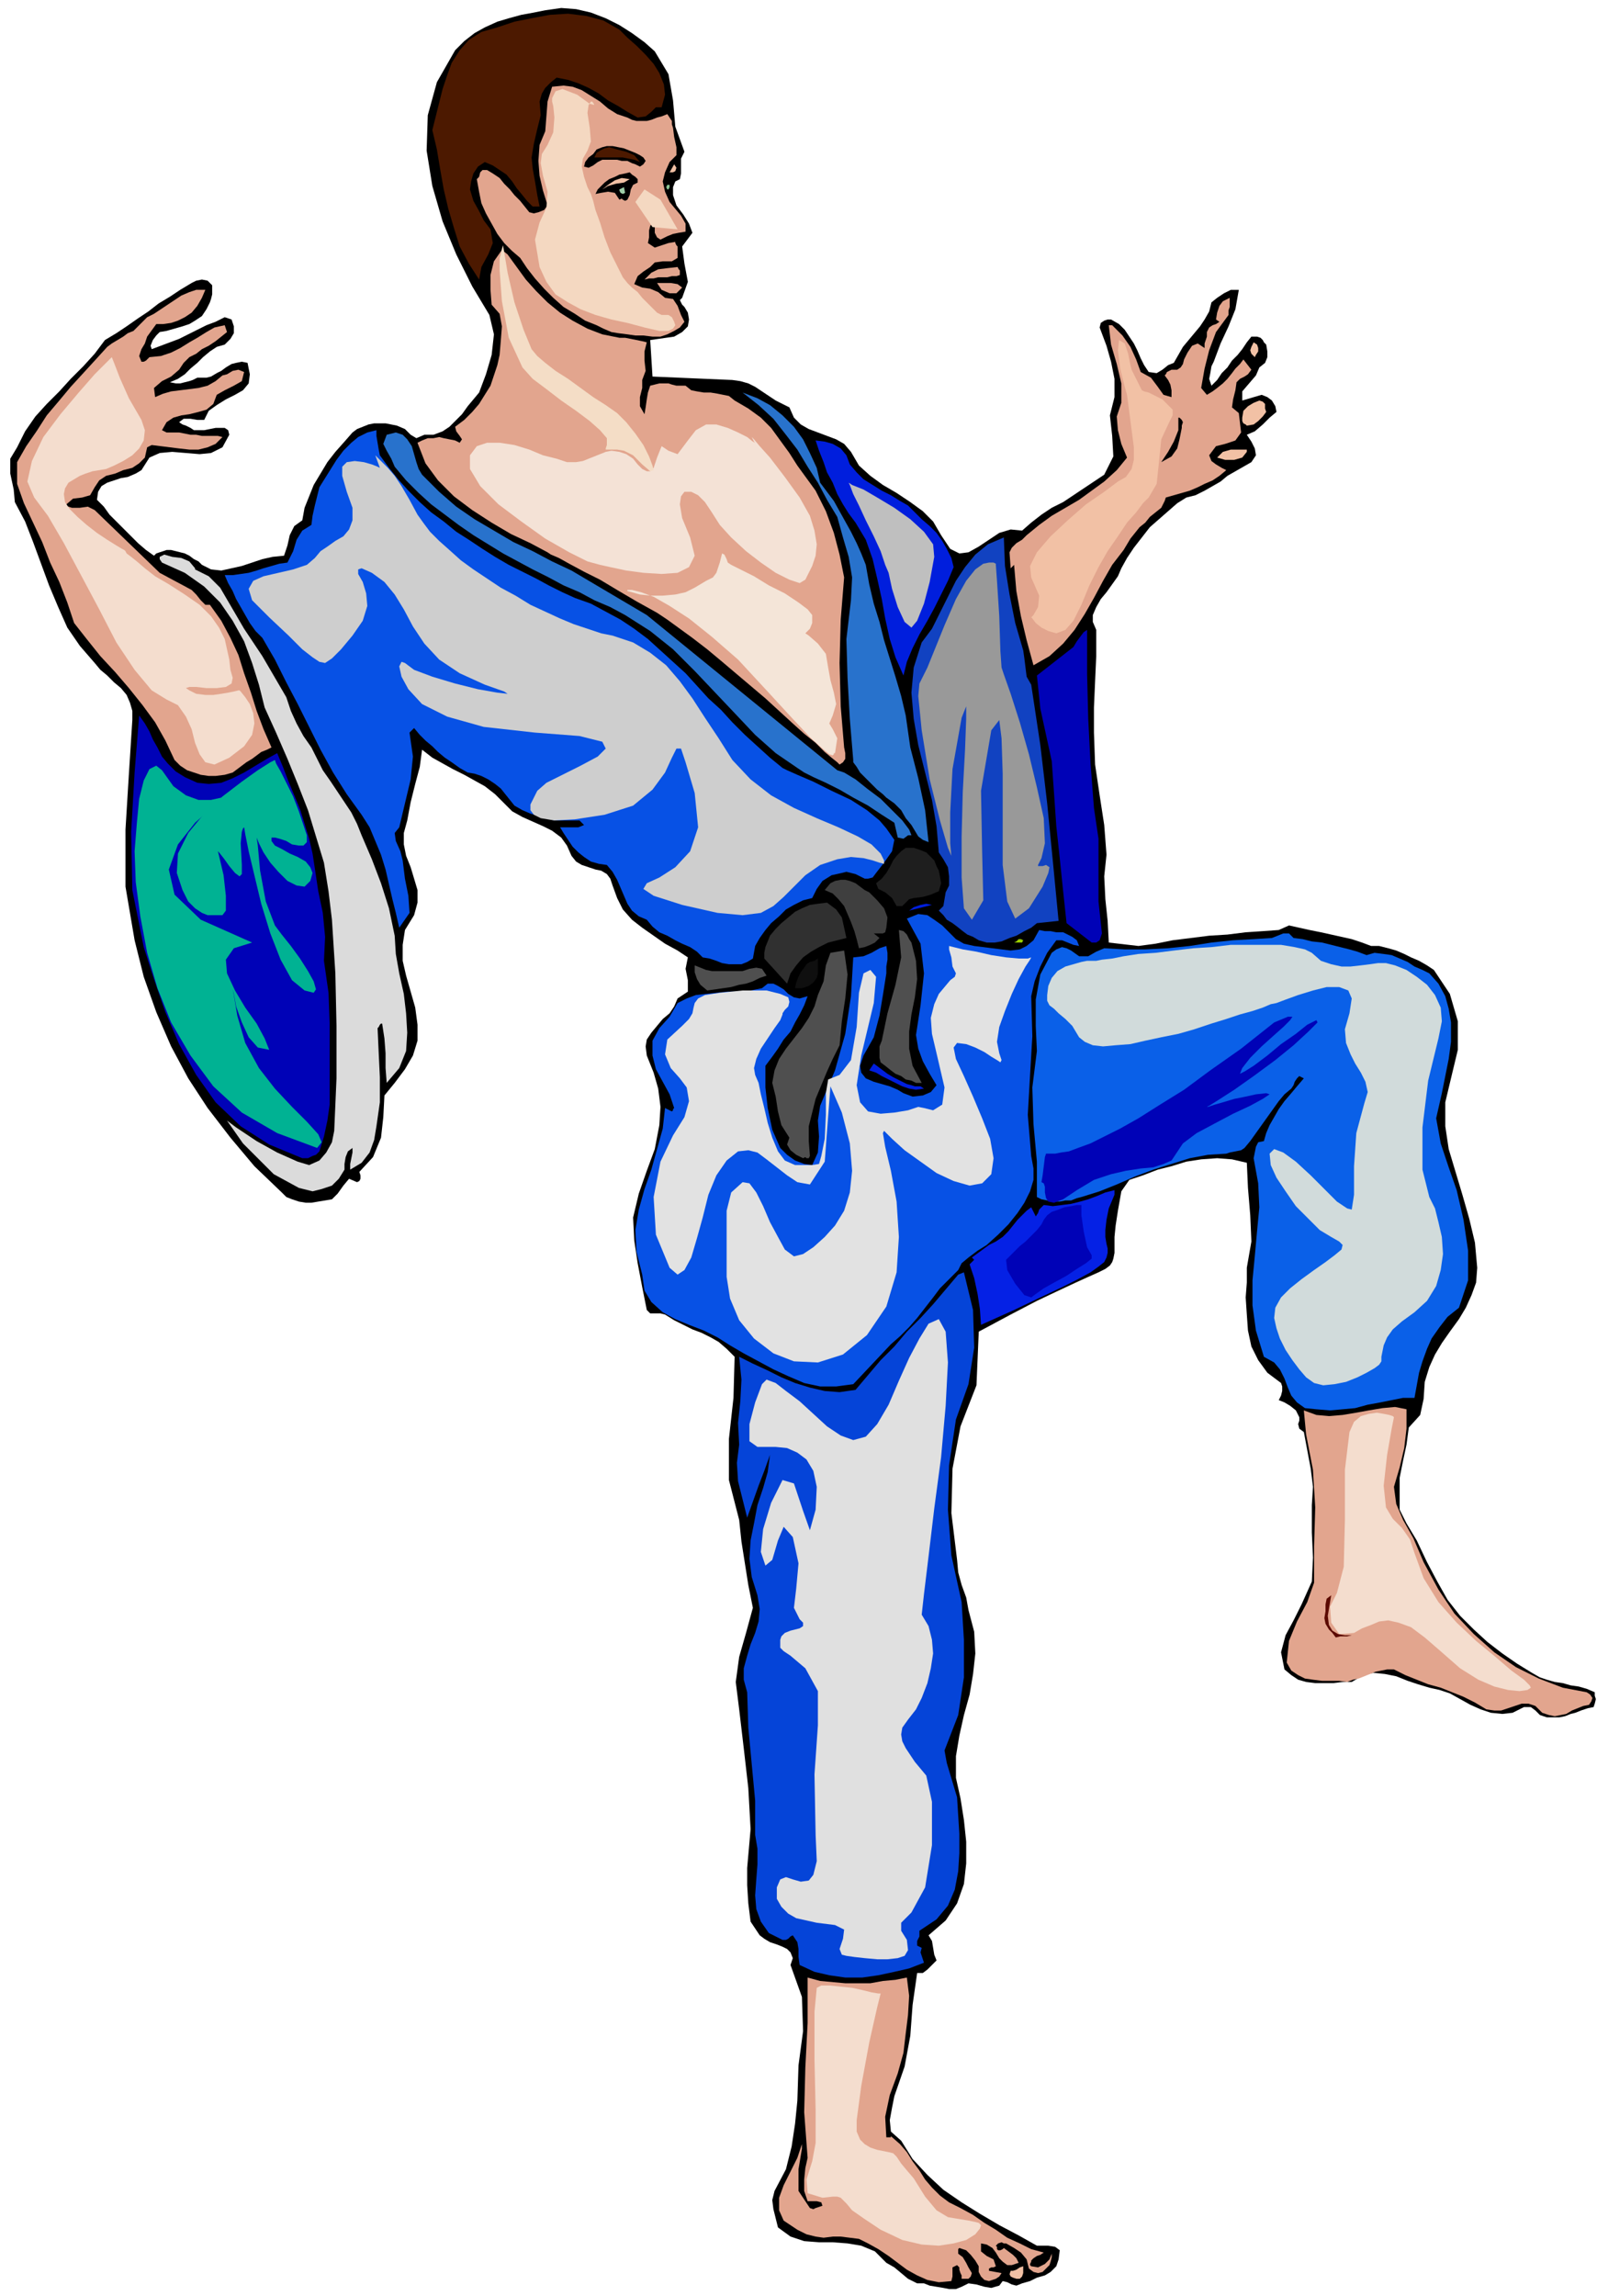 <svg xmlns="http://www.w3.org/2000/svg" fill-rule="evenodd" height="2.012in" preserveAspectRatio="none" stroke-linecap="round" viewBox="0 0 1400 2012" width="1.4in"><style>.pen1{stroke:none}.brush2{fill:#000}.brush3{fill:#e2a58e}.brush4{fill:#f2c1a5}.brush8{fill:#0751e5}.brush10{fill:#4f4f4f}.brush12{fill:#0002b7}.brush13{fill:#001edd}.brush21{fill:#4c1900}.brush32{fill:#f4ddce}.brush33{fill:#00b293}</style><path class="pen1 brush2" d="m1251 1369-9-19-9-15-6-12v-28l3-15 3-14 2-15 10-11 3-14 1-15 4-13 5-11 6-10 7-10 8-11 6-10 5-11 4-11 1-13-2-22-5-21-6-21-6-20-6-20-3-20v-21l5-21 6-25v-25l-7-24-14-21-6-4-7-4-7-3-6-3-7-3-7-2-8-2h-7l-8-3-9-3-9-2-9-2-9-2-10-2-9-2-9-2-9 4-14 1-15 1-16 2-16 1-16 2-16 2-15 3-15 2-26-3-1-19-2-19-1-20 2-19-2-26-4-26-4-27-1-28v-22l1-23 1-22v-23l-3-7v-6l3-7 4-7 5-6 5-7 5-7 3-7 5-9 6-9 7-9 7-9 8-7 8-7 8-7 8-5 8-2 8-4 7-4 7-4 6-5 7-4 7-4 7-4 4-6-1-6-3-6-4-6 7-3 7-6 6-6 6-5-1-5-3-5-4-3-5-2-17 5v-8l6-7 6-7 3-7 5-4 2-5v-5l-1-6-2-2-1-2-2-2-3-1h-5l-4 5-4 6-4 5-5 5-4 6-5 5-4 6-5 5-2-6 1-5 1-6 2-4 6-16 7-15 6-15 3-17h-7l-6 3-6 4-5 4-2 8-4 7-4 6-5 6-5 6-5 6-4 7-4 7-5 2-5 4-5 3-7-1-4-6-3-6-3-7-3-6-4-6-4-6-5-5-7-4h-3l-3 1-3 2-1 4 6 16 4 14 3 15v16l-4 16 2 18 1 18-8 16-9 6-9 6-9 6-9 6-10 5-9 6-9 7-8 7-10-1-10 3-9 6-9 6-9 5-8 1-8-4-8-12-7-12-9-9-11-8-12-8-12-7-11-8-10-9-7-12-6-7-7-4-8-3-8-3-8-3-7-4-6-6-4-9-6-3-6-3-6-4-6-4-6-4-6-3-7-2-7-1-70-3-2-32 7-1 7-1 7-1 7-4 5-5 1-6-1-6-3-5-2-2-1-2-1-2 2-2 5-14-3-16-2-15 9-12-3-8-5-8-6-8-3-9v-7l2-5 4-2 1-5v-13l3-6-8-22-2-23-4-23-12-20-9-8-11-8-11-7-12-6-13-5-13-3-13-1-14 2-10 2-11 2-11 3-10 3-11 5-9 5-9 7-8 8-16 28-8 29-1 31 5 31 9 31 12 29 14 28 15 25 4 17-2 18-5 17-6 16-5 6-5 6-5 7-6 6-5 5-6 4-8 3h-8l-7 3-5-3-5-5-7-3-5-1-5-1h-10l-5 1-5 2-5 2-4 3-7 8-8 9-7 9-6 10-6 10-4 10-4 10-2 11-7 5-4 8-2 9-3 9-10 1-9 2-9 3-9 3-9 2-9 2-9-1-8-4-3-3-4-2-4-3-4-2-4-1-4-1-4-1h-4l-3 1-3 1-3 1-2 2-7-5-7-6-6-6-6-6-7-7-6-6-5-7-6-6 1-7 3-5 5-3 6-2 6-2 6-1 7-3 5-3 7-11 9-4 11-1 12 1 12 1 10-1 10-5 6-11-1-4-3-2h-8l-5 1-5 1h-9l-3-2-4-2-3-1-3-2 4-3h6l6 1h6l4-8 7-5 8-5 8-4 7-4 5-6 1-8-2-10-5-1-5 1-4 1-5 3-4 3-4 2-5 3-4 1h-8l-4 2-3 1-4 1-4 1h-4l-5-1 7-3 6-4 5-5 6-5 5-5 6-5 6-4 7-2 5-5 3-5v-6l-2-6-6-2-8 4-8 3-8 4-8 4-8 4-8 3-8 3-8 3-1-3 2-5 3-4 3-3 6-1 7-2 7-2 6-2 5-3 6-4 4-6 3-6 1-3 1-4v-8l-4-4-5-1-5 1-4 2-10 6-9 6-10 6-9 7-9 6-10 7-9 6-10 6-9 12-10 11-11 11-10 11-11 11-10 11-9 13-7 14-6 10v13l3 14 1 11 9 17 7 18 7 19 7 19 8 19 8 18 11 16 13 15 5 6 6 5 6 6 6 5 5 6 3 7 2 7v8l-3 47-3 49v50l8 47 8 32 11 31 13 30 15 28 17 26 20 26 21 25 24 23 4 4 5 2 6 2 6 1h5l6-1 6-1 6-1 5-5 5-7 5-6 7 3 2-1 1-2v-3l-1-3 12-13 7-17 2-18 1-19 9-11 9-12 7-12 4-13v-14l-2-15-4-14-4-14-3-13v-14l2-13 8-13 3-11v-11l-3-10-3-10-4-10-2-10v-10l3-11 3-16 4-16 4-15 2-15 9 7 9 5 9 5 10 5 9 5 9 5 9 7 8 8 7 7 9 5 9 4 9 4 8 4 8 6 5 7 4 9 4 5 5 3 6 2 6 2 5 1 5 3 3 4 2 6 4 11 5 10 8 9 9 7 10 7 10 7 11 6 9 6-2 10 2 10v10l-9 6-3 7-4 6-6 5-5 6-5 6-4 6-1 6 1 8 6 15 4 14 2 16-1 16-4 21-7 19-7 20-5 21 1 20 3 20 4 21 4 20 3 3h9l4 1 8 5 8 4 8 4 8 3 8 4 7 4 7 6 7 7-1 36-4 36v36l9 35 2 19 3 19 3 19 4 20-6 22-6 21-3 22 3 24 4 34 4 35 2 36-3 34v15l1 16 2 16 8 12 4 3 5 3 6 2 5 2 4 2 3 3 2 5-2 6 10 28 1 30-4 30-1 31-2 20-3 20-5 20-10 19-2 8 1 8 2 8 2 8 11 8 12 4 13 1h12l13 1 12 2 12 5 10 10 7 4 6 5 6 5 8 4h6l5 2 6 1 6 1 5 1h6l5-2 6-3 7 1 7 2 6 1 7-2 3-4 4 1 4 2 4 1 5-2 7-2 6-3 7-2 5-3 5-5 2-6 1-8-4-3-6-1h-10l-16-9-17-9-17-10-16-10-16-11-14-13-13-14-10-16-9-8-1-10 2-11 2-10 9-26 5-27 2-27 4-28h5l4-3 4-4 4-4-2-5-1-6-1-6-3-5 15-13 10-15 6-17 2-18v-19l-2-19-3-19-4-18v-19l3-18 4-18 5-18 3-18 2-18-1-19-5-19-2-11-4-11-3-11-1-11-5-41 1-39 7-37 14-36 2-47 28-15 23-12 19-9 15-7 11-5 9-4 6-3 4-3 2-3 1-3 1-5v-14l1-10 2-13 3-17 7-10 12-4 13-5 12-3 13-4 13-2 14-1 13 1 13 3 1 22 2 24 1 23-4 23v13l-1 13 1 15 1 14 3 14 6 12 8 11 12 9 1 3v4l-1 4-2 4 5 2 5 3 5 4 3 6v3l-1 3 1 4 4 3 3 16 3 16 2 16-1 16v24l1 22-1 21-9 20-7 14-7 13-4 15 3 15 6 5 6 4 7 2 8 1h16l8-1h8l10-6 9-2 10 1 10 2 10 4 9 3 10 3 9 2 9 3 9 5 9 5 9 4 9 3 10 1 9-1 10-5h6l4 3 4 4 6 2h11l5-1 5-2 4-1 5-2 6-2 5-1 1-3 1-4-1-3v-3l-7-3-7-2-7-1-7-2-7-1-7-2-6-2-7-4-13-8-13-9-13-10-12-11-12-12-11-14-9-16-9-17z"/><path class="pen1 brush3" d="m1248 1369 13 24 14 21 17 18 18 16 19 13 20 10 21 8 21 4 3 2 2 3-1 3-2 3-5 1-5 2-5 2-5 3-5 1-5 1-5-1-6-2-6-6-6-2h-6l-6 2-6 2-6 2h-6l-7-1-10-6-10-5-10-4-10-4-11-3-10-4-10-4-10-5h-6l-5 1-5 1-5 2-5 2-5 2-5 1-5 2-7-1h-15l-8-1-7-1-6-3-6-4-4-7 2-19 7-17 9-17 6-17v-32l1-34-2-33-6-31-2-21 11 4 11 1 12-1 12-2 11-2 12-2 11-1 10 2v17l-2 17-4 17-5 17 2 15 6 14 9 16 9 21zm-370 623-11-2v-2l2-1h2l2-1-2-6-6-3-5-4v-7l5 1 5 3 3 4 3 5 3 3 4 3h4l6-2-2-4-3-3-4-3-4-3-1 1-2 1h-2l-1-1v-2l-1-1 2-2 3-1 2 1h2l7 4 6 4 5 6 2 8 4 3 4 1 4-1 3-3 3-3 1-3 1-4v-3l-2 5-4 4-6 3-6-1-1-1v-1l1-2v-1l2-2 3-2 3-1 3-2-11-3-10-5-11-5-10-7-10-6-10-7-11-6-10-5-8-6-7-7-6-7-5-8-6-8-5-8-6-7-8-7v1h-4l-1-18 4-19 7-19 5-18 2-17 2-16 1-17-2-16-10 2-11 1-11 2h-22l-11-1-11-1-11-3v40l-2 39-1 39 3 40-2 9-1 10v10l3 9h8l4 1 1 3-3 1-3 1-2 1-3-1-10-15v-19l3-18v-16 12l-4 12-6 12-6 12-4 11v11l4 9 12 8 8 4 8 2 7 1 8-1h7l8 1 8 1 8 4 9 5 9 6 8 6 8 6 9 5 9 4 10 2 11-1 1-4v-8l4-2 2 2v2l1 3 1 2v3h6l2-2 1-3-3-5-2-4-3-5-4-3v-4l1-1 6 2 4 4 4 5 3 5v5l2 4 3 3 4 1 3-1 3-1 3-2 2-3z"/><path class="pen1 brush4" d="M897 1990v-4l-3 1-3 2-3 1h-2l-1 3 1 2 2 1 3 1h3l2-2 1-3v-2z"/><path class="pen1" style="fill:#0544d8" d="m810 1720-1-3-1-3-1-3 1-4-4-2v-4l2-4v-5l15-10 10-12 6-14 3-16 1-16v-17l-1-16-1-16-3-10-3-10-3-10-2-11 12-31 5-33v-33l-2-33-9-41-3-40 1-39 6-40 11-31 5-32-1-33-8-33-5 2-11 13-11 13-11 12-12 12-11 13-12 12-11 13-11 13-14 2-13-1-13-3-13-4-12-5-12-6-13-6-12-6 2 20-1 19-2 19 1 19-2 16 1 16 4 16 4 16 5-14 5-14 5-13 5-14-2 15-4 14-5 15-3 16-3 15-1 16 2 16 5 16 2 12-1 11-3 10-4 10-3 10-3 11v10l3 11 1 31 3 32 3 32v30l2 12v14l-1 13-1 14 1 12 4 11 7 10 12 6h3l2-1 2-2 2-1 4 6 1 6v7l1 7 13 6 13 3 14 2h15l14-2 14-3 13-3 13-5z"/><path class="pen1" style="fill:#5b0a00" d="M1185 1433h-6l-6-1-5-3-3-5-1-8 1-6 1-6 1-6-4 3-1 5v6l-1 6 1 5 3 5 3 3 3 4 4-1h6l4-1z"/><path class="pen1" style="fill:#0a60e8" d="m1240 1225 2-11 2-11 3-10 4-11 4-9 7-10 7-9 10-8 8-24v-26l-4-27-6-26-7-20-7-21-4-22 5-22 3-15 3-15 2-15v-17l-2-12-3-11-6-11-8-9-6-3-7-3-6-4-7-3-7-3-7-1-8-1-7 2-8-3-7-2-8-2-8-2-8-2-9-1-8-2-8-1-4-4h-5l-5 2-5 2-16 1-18 1-19 2-19 3-19 2-20 1h-18l-18-1-7 3-7 4h-8l-7-5-4-2-4-1-5 2-4 3-10 19-4 22v23l1 22-4 32 1 32 3 33v31l4 2 5 1 5 1h6l5-1h5l5-2 4-1 16-5 15-6 16-7 16-6 16-5 16-5 16-3 16-1 3-1 5-1 5-1 3-2 5-6 5-7 5-7 5-7 5-7 5-7 5-6 6-5 2-3 1-3 2-3 2-2 4 2-6 7-5 6-6 7-5 7-4 7-4 7-3 7-2 7-5 1-2 4-1 5-1 5 4 22 1 21-2 21-2 22-2 21v22l3 22 7 23 9 5 5 6 4 8 3 8 3 7 5 6 7 5 10 1 12 1 11-1 11-1 11-3 11-2 10-2 10-2h10z"/><path class="pen1 brush8" d="m865 1091 10-9 9-9 8-10 6-9 5-10 3-10v-10l-2-11-3-36 2-35 2-34-1-35 3-13 5-13 6-12 8-11h5l5 2 5 2 5 1-2-5-4-3-4-2-4-2h-6l-5-1h-5l-5-1-5 9-6 5-6 3-8 1-8-1-8-1-8-1-8-1-9-2-7-4-6-6-6-6-7-5-6-4-8-1-10 4 12 22 3 26-3 28-4 26 2 12 4 11 6 11 6 10-5 6-7 3-9 1-8-3-5-3-7-3-7-2-7-2-7-3-4-5-1-6 3-9 9-16 5-19 3-18 3-19v-6l1-6v-6l-1-6-6 2-7 4-7 3-9 1-2 34-5 33-9 32-13 31-2 13 1 14-1 14-5 11-7-1-8-3-7-5-6-6-7-16-4-19-2-18v-19l6-8 5-7 5-8 6-7 4-8 4-7 4-8 3-8-7 2-5-1-5-3-4-4-5-3-4-2h-5l-5 4-10 2-10 1h-10l-10 1-9 1-9 1-8 3-8 4-7 12-9 10-6 11v13l3 12 6 11 6 11 4 12-1 1v1l-1 1-2-1-4-2-2 18-5 18-5 18-6 17-5 18-3 18 1 19 5 20 2 14 6 10 10 9 11 6 12 5 13 5 12 6 11 7 12 7 13 7 13 7 13 6 14 6 14 3h14l15-2 33-35 8-7 8-8 7-8 7-9 7-9 6-8 8-8 8-8 3-6 6-5 8-6 8-5z"/><path class="pen1" style="fill:#0521e5" d="m867 1091-15 11 2 2-4 4 4 12 3 14 2 13 1 14 29-13 23-11 19-9 14-7 11-6 7-5 5-4 2-4 1-4v-4l-1-4-1-6v-6l1-9 2-10 5-12v-4l-8 2-7 3-8 3-7 2-8 2-8 1-8 1-8-1-2 2-2 2-1 3-2 3-4-8-4 3-4 4-4 4-4 5-4 5-5 5-6 4-6 3z"/><path class="pen1 brush10" d="m710 1013-1-13v-13l3-12 3-12 5-12 5-12 5-11 6-12 2-21 3-20 2-21-3-21-12 2-4 11-2 14-5 12-3 10-5 10-6 9-7 9-7 9-6 9-4 10-2 11 3 12 2 13 3 12 7 11-2 6 3 5 5 4 6 3 2-1 1 1h2l1-2z"/><path class="pen1" style="fill:#dbdbdb" d="M302 1025v-5l1-6 2-5 4-3v4l-1 5-1 5v5l10-6 7-9 4-11 2-12 3-21v-22l-1-21-1-22 1-1 1-2 1-1h1l2 13 1 13v13l1 13 11-13 6-15 1-16-1-17-2-17-4-18-3-17-1-16-5-24-7-22-8-21-9-21-4-10-5-10-6-9-6-9-6-9-7-10-5-10-5-10-7-10-6-11-5-11-4-12-7-12-7-12-7-12-8-12-8-12-7-12-7-12-7-12-5-5-5-5-6-3-6-3v-1l-5-6-7-3-8-1-7-2-2 1-2 1v2l2 3 20 9 17 12 14 14 11 16 10 18 7 19 6 19 5 20 10 22 10 23 9 22 9 23 7 23 7 23 4 25 3 25 3 47 1 46v46l-2 46-2 10-5 9-6 7-9 4-10-3-9-4-9-4-9-5-9-5-9-6-9-6-8-6 7 10 7 10 9 9 9 9 9 9 11 6 11 6 12 3 8-2 9-3 6-6 5-8z"/><path class="pen1 brush12" d="m280 1009 4-13 3-14 2-14v-71l-1-27-4-28 1-21-2-21-4-19-3-20-2-13-3-13-4-13-4-13-5-12-5-12-5-13-5-12-9 5-10 6-10 6-10 5-10 4-11 1-10-1-11-5-8-5-7-7-5-6-4-8-4-7-3-7-4-7-5-7-4 50-3 52 1 51 10 50 9 28 10 29 12 28 15 27 17 24 22 21 25 16 29 12h5l4-2 3-1 3-3z"/><path class="pen1 brush13" d="m810 954-3-2h-5l-3-1-4-1-4-2-4-2-4-2-5-3-4-3-4-3-4-3-4 6 6 2 5 3 6 3 6 3 6 3 6 2 6 1 7-1z"/><path class="pen1 brush10" d="m808 949-8-15-3-15v-15l2-15 3-15 2-16-1-16-4-16-2-3-2-4-3-3-4-1 2 24-5 24-7 25-5 24-2 5v10l1 4 4 3 5 4 4 3 5 2 4 3 5 1 4 2h5z"/><path class="pen1" style="fill:#0f0f0f" d="m716 857 1-4v-13l-3 2-4 1-3 2-2 3-3 4-2 4-2 5-1 5h6l6-2 4-3 3-4z"/><path class="pen1" style="fill:#303030" d="m742 822-2-9-2-9-5-7-8-6-8 1-7 1-7 3-6 3-6 5-6 5-5 5-5 6-2 5-2 5-1 5v5l20 22 3-9 5-7 6-7 7-5 7-4 8-4 8-2 8-2z"/><path class="pen1 brush10" d="m672 855-4-6-5-1-6 1-6 2h-27l-5-1-5-2-5-2v6l2 6 3 5 6 5 7-1 7-1 7-1 7-2 6-1 6-2 6-3 6-2z"/><path class="pen1 brush12" d="m966 818-3-28v-55l-4-27-3-39-2-39-1-39v-39l-3 2-3 4-3 4-3 5-32 25 3 29 5 23 5 23 2 28 2 29 3 28 3 29 3 28 22 17h4l3-2 1-3 1-3z"/><path class="pen1" style="fill:#9c0" d="m897 824-2-1h-2l-2 2-2 1h7l1-2z"/><path class="pen1" style="fill:#1142c1" d="m928 807-5-52-5-51-6-51-8-53-4-7-1-8-1-8-1-7-7-24-5-25-4-25-1-25-14 6-11 9-9 11-8 12-7 14-7 14-7 14-9 12-7 22-2 22 2 23 4 23 6 24 6 24 4 23 2 23 4 6 4 7 1 8v8l-3 6-1 6-1 6-4 4 4 4 3 4 5 3 4 3 5 4 4 3 5 2 5 3 7 2h7l6-1 7-3 6-2 7-4 6-3 5-4 19-2z"/><path class="pen1 brush8" d="m662 829 4-7 5-7 5-6 7-6 6-6 7-4 8-4 8-2 4-8 5-7 8-5 9-2 4-1 4 1 4 1 4 2 4 2h3l4-1 3-4 7-9 7-10 2-10-7-10-6-7-11-9-14-9-17-8-16-8-14-6-9-4-4-2-11-9-11-10-11-10-11-11-10-11-11-10-10-11-10-11-11-10-11-10-11-10-12-9-12-8-13-7-13-7-14-5-11-5-12-6-11-6-12-6-12-6-12-7-11-7-12-8-11-7-11-9-11-8-10-9-10-10-9-10-8-10-8-11-1-5-1-6-1-6v-5l-8 2-8 4-6 5-7 7-6 8-5 8-5 8-5 8-2 8-2 8-2 9-1 8-8 5-5 8-3 10-5 10-7 1-7 2-7 2-6 2-7 2-7 1-7 1h-7l3 7 4 7 3 7 4 7 4 7 4 7 5 7 6 6 11 19 10 20 10 19 10 20 10 20 11 20 12 19 13 18 7 11 5 12 5 12 4 13 3 13 3 13 3 12 3 13 9-13-1-15-3-15-2-16-2-8-4-9-1-7 4-5 5-21 5-21 2-20-3-21 4-4 5 6 5 5 6 5 5 5 6 5 6 4 7 5 7 4 6 1 6 2 6 3 6 4 5 4 4 5 4 5 4 5 7 4 7 3 7 2 7 2 7 2h22l4 4-5 2h-16l3 5 4 6 4 6 5 5 5 4 6 4 7 2 7 1 5 6 4 7 3 7 3 7 3 7 4 6 6 5 7 3 5 6 6 5 7 3 7 4 6 3 7 3 6 4 5 5 6 1 6 2 5 2 6 1h11l5-2 5-3 2-11z"/><path class="pen1" style="fill:#3f3f3f" d="m771 822-5-4h8l2-1 1-4 1-9-3-8-6-7-7-7-4-2-4-3-4-3-5-2-4-1h-4l-5 1-4 2-5 6 7 3 5 5 5 6 3 7 3 7 3 8 2 7 2 8 5-1 5-2 4-2 4-4z"/><path class="pen1 brush13" d="m817 793-5-1-5 1-6 2-4 3 20-5z"/><path class="pen1" style="fill:#1e1e1e" d="m801 787 8-1 7-2 7-3 2-7-1-6-1-5-2-4-2-5-4-4-3-3-5-2-6-2h-7l-4 3-4 4-3 4-3 6-3 5-4 5-5 4 2 5 6 3 6 5 4 7h5l3-3 3-3 4-1z"/><path class="pen1" d="m777 699 7 5 6 6 4 7 5 6 3 5 3 5 4 3 5 2-3-28-6-28-7-27-4-28-4-17-5-17-5-16-5-16-4-16-5-16-4-17-3-17-4-10-4-9-5-10-5-9-5-9-5-9-6-8-6-8-3-13-6-13-6-12-8-11-10-10-11-9-11-6-13-5 14 11 13 12 11 14 10 13 9 15 9 14 8 15 9 15 5 18 5 17 3 18-1 20-4 34 1 34 2 36 3 36v2l3 4 3 5 5 5 5 5 5 5 5 4 3 3zm-43-24L567 539l-66-39-17-8-17-9-17-8-17-10-17-10-16-11-15-13-15-15-3-5-2-6-2-7-2-7-4-6-4-4-6-2-8 2-3 8 3 6 4 7 3 7 10 12 11 11 11 10 12 9 12 9 13 9 13 8 13 8 13 7 13 7 14 7 13 7 14 6 13 7 14 6 13 7 22 14 20 16 19 19 18 19 18 19 17 18 18 16 19 13 6 4 8 4 11 5 12 6 12 7 13 7 12 8 11 7 3 13 5 1 4-3h3l-2-5-6-8-9-9-10-10-12-9-10-8-10-6-6-2z" style="fill:#2872cc"/><path class="pen1 brush3" d="m736 670 3-2 2-3v-5l-1-5-3-36-1-38 1-38 3-37-4-20-5-19-7-19-9-18-8-11-8-11-7-11-8-11-8-11-9-9-11-8-12-7-5-4-5-1-5-1-6-1h-6l-6-1-5-1-5-4h-8l-4-1-3-1h-8l-4 1-4 1-2 6-1 6-1 7-1 6-4-7v-8l2-8v-7l3-8-1-9v-8l2-8-4-1-5-1-5-1-5-1h-5l-5-1-5-1-5-1-13-5-13-7-11-7-11-9-10-10-9-10-8-11-8-11-5-4-7 10-3 12v13l1 13 7 8 2 11-1 13-1 12-2 9-3 9-3 9-5 8-5 8-6 7-7 7-8 6 1 4 3 4 2 3-2 3-4-2-5-1-5-1-4-1-5 1h-5l-5 2-4 2 7 18 11 15 14 14 16 12 17 11 17 10 17 8 15 8 3 2 7 3 9 5 13 7 14 7 15 9 17 10 18 10 9 6 11 8 11 8 13 10 12 10 13 11 13 11 13 11 12 11 12 11 10 9 10 8 8 8 6 5 5 4 2 2zM140 502l-57-55-6-3-7 1h-7l-6-2 7-6 8-1 7-2 4-7 4-6 6-4 8-2 7-3 8-2 6-4 5-5 2-9 4-2 8 1 8 1 8 1 9 1h8l8-2 7-3 6-6-4-1h-14l-5-1h-5l-5-1-5-1h-11l-4-2 4-7 6-4 7-2 7-1 8-2 7-2 6-5 3-8 7-4 8-4 7-4 2-8-5-2-5 1-5 3-4 1-6 5-7 4-8 2-8 1-8 1-8 1-7 2-7 3-1-8 7-6 8-4 7-6 4-6 5-5 6-3 5-4 6-3 6-4 5-4 5-4-2-6-9 2-7 4-8 5-7 4-8 5-8 4-9 3-10 1-2 2-1 1-2 1h-2l-2-5 2-6 3-5 2-6 8-11h6l7-1 6-2 6-3 6-4 5-6 4-7 3-7h-8l-6 2-7 3-6 4-6 4-6 4-6 4-6 3-4 4-4 4-4 4-5 2-4 3-5 3-5 3-4 3-10 11-11 12-11 12-10 12-11 13-9 14-9 13-8 14v19l6 17 8 17 8 17 7 18 8 17 7 18 6 18 11 14 12 15 13 14 12 14 12 15 11 15 9 16 8 17 5 5 6 4 6 2 6 2 7 1h6l8-1 7-2 4-3 4-3 4-3 5-3 4-3 4-3 5-2 4-2-7-16-6-16-5-16-6-17-5-16-7-15-8-15-10-14h-4l-4-4-4-5-4-4-28-15z"/><path class="pen1 brush4" d="M137 499zm7 5z"/><path class="pen1 brush3" d="m985 482 3-5 3-5 4-5 4-5 5-4 4-5 5-4 5-4 1-2 1-2 1-2 1-3 7-2 7-2 7-2 7-3 6-3 7-3 6-4 6-5-4-2-5-3-4-3-2-5 6-8 8-2 9-3 5-7-2-17-6-5 1-7 2-8 1-7 3-3 4-2 3-2 3-4-7-9-3 4-4 4-3 4-4 5-4 4-5 4-4 3-5 3-5-6 3-17 4-16 6-16 11-15v-4l1-3v-8l-6 3-3 4-2 6-1 6 3 2-3 2-3 1-3 2-2 4v4l-1 3-1 3v4l-6-4-5 2-4 6-3 6-1 4-2 3-3 2h-5l-2 1-2 1-1 2-1 1 3 4 2 4 1 5v6l-7-2-5-7-6-8-9-5-4-11-5-11-7-10-9-9h-3l2 17 5 17 4 17v17l-4 12 1 12 3 12 5 12-9 11-11 10-11 8-11 8-12 7-12 7-11 8-11 9-4 4-5 3-4 4-2 4 1 14 3-3 2 23 4 22 5 21 6 22 14-8 12-11 10-12 9-14 8-14 8-15 8-14 10-13z"/><path class="pen1 brush13" d="m836 497-2-8-4-8-4-7-5-7-6-6-7-6-6-6-6-6-7-4-8-5-8-4-8-5-8-5-6-6-6-7-3-8-5-6-7-4-7-2-8-1 3 9 4 10 3 9 5 9 4 10 5 9 5 8 6 8 9 15 6 17 4 17 4 18 3 17 4 18 5 16 7 16 3-12 5-12 6-12 7-12 6-11 6-12 6-12 5-12z"/><path class="pen1 brush4" d="M1093 396v-2h-14l-7 2-5 5 7 2h8l7-2 4-5z"/><path class="pen1 brush2" d="M1036 375v-2l1-3-1-2-2-2h-1v11l-4 10-5 9-6 9 9-5 5-7 2-8 2-10z"/><path class="pen1 brush4" d="m1110 361-1-3v-4l-2-2-3-1-5 2-5 3-4 4-1 6v3l1 2 2 1 1 1 6-1 4-3 4-4 3-4zm-8-59-3-2-2 4-1 3 1 3 3 3 1-2 2-3v-3l-1-3z"/><path class="pen1 brush3" d="m600 282-3-6-3-8-4-6-7-1-6-5-7-3-7-1-7-3 3-7 5-4 6-4 4-4 7-1h8l5-3v-10l-1-1-1-2v-1l-6 1-6 2-6 2-6-4 1-5v-6l1-4 2-3 2 4v5l2 4 3 2 6-3 5-2 5-1 6-1v-7l-4-7-5-6-5-6-4-9-2-9 2-8 4-9 6-6v-7l-2-9-1-8-1-3v-3l-2-3-2-3-5 2-4 1-5 2-4 1h-9l-4-1-4-2-9-3-8-5-7-6-8-5-8-5-8-3-8-1-10 1-4 13-1 13-1 13-5 12-1 14 1 13 3 13 4 13-3 4-5 2-4 1-4-1-4-5-4-5-5-5-4-5-5-5-4-5-6-4-5-3h-4l-2 2-1 4-2 2 2 11 2 10 4 9 5 9 5 9 6 8 7 7 7 6 6 9 7 9 8 9 8 8 9 8 10 6 9 6 10 4 6 3 7 3 6 1 8 1 7 1h7l8 1h7l6-2 6-3 5-3 4-5z"/><path class="pen1 brush3" d="m598 252-4-3-6-1h-12l4 6 7 3h6l5-5zm-2-11v-4l-1-1-1-2-9 1-8 1-6 3-6 6 4-1h4l4-1h8l4-1h4l3-1z"/><path class="pen1 brush21" d="m430 201-6-8-4-8-5-9-3-10 1-7 2-7 4-6 6-4 7 3 6 4 6 4 5 6 4 6 5 6 4 5 5 5h6l-2-10-2-12-2-11-1-10 2-12 3-13 3-12-1-12 2-7 3-5 5-5 5-4 10 2 9 3 9 4 9 5 8 6 9 5 8 5 9 5 7-1 5-4 4-4h5l3-11-1-9-4-10-5-8-7-8-8-8-8-7-7-7-14-8-15-4-16-2-16 1-16 3-15 3-15 5-14 4-11 7-8 9-7 11-4 11-4 12-3 12-3 12-3 12 4 17 3 18 3 17 4 17 5 17 5 16 8 15 9 14 2-11 6-11 4-10-2-12z"/><path class="pen1 brush2" d="M559 160v-3l-2-2-3-2-2-2-4 1-5 1-4 2-5 2-4 3-3 3-3 3-2 4 5-1 6-1 6 1 4 6 2-1 1 1 2 1 2-1 2-4 1-5 2-4 4-2z"/><path class="pen1" style="fill:#9ecea8" d="m548 169-1-5-4 2v1l1 2 2 1 2-1z"/><path class="pen1" style="fill:#8cc696" d="M587 164v-2h-2l-1 2 1 2h1l1-2z"/><path class="pen1 brush4" d="m552 157-7-1-6 2-6 4-5 4 5-3 7-2 7-1 5-3zm39-13-4 7h3l2-1 1-3-2-3z"/><path class="pen1 brush2" d="m561 136-4-2-5-2-5-2-5-1-5-1h-5l-4 1-5 2-3 4-4 3-3 4-1 4 4 1 4-2 4-3 4-2h13l4 1h5l4 2 3 1 4 2 3-2 2-3-2-3-3-2z"/><path class="pen1 brush21" d="m561 142-5-6-7-3-8-2-7-2-4 1-4 2-3 2-2 4h25l5 1 5 1 5 2z"/><path class="pen1" style="fill:#f4e2d6" d="m662 388-2-1-5-4-8-4-9-4-10-3h-9l-9 5-7 9-9 12-8-3-6-4-4 10-3 9-3 3h-3l-4-2-4-4-4-5-6-4-6-2-7-1-5 1-5 2-5 2-5 2-5 2-6 1h-8l-9-3-12-3-12-5-13-4-13-2h-11l-9 3-6 8v12l9 15 16 16 20 15 21 15 21 12 16 8 11 3 9 2 14 3 15 2 16 1 14-1 10-5 5-10-4-16-7-17-2-12 1-7 3-4h6l6 3 6 6 6 9 7 11 10 11 13 12 13 10 13 9 12 6 9 3 5-3 3-6 3-6 3-9 1-10-2-12-4-13-9-16-13-18-13-17-9-10-5-6-2-2 1 2 1 2 1 1z"/><path class="pen1" style="fill:#cecece" d="m329 399 4 11-2-1-5-2-7-2-8-1-7 1-4 4v8l4 14 5 14v11l-3 8-5 6-7 4-7 5-6 4-5 6-7 6-12 4-13 3-13 3-9 4-4 7 3 10 15 15 17 16 12 12 9 7 6 4 5 1 6-4 8-8 10-12 9-13 4-13-1-11-3-10-4-7v-4l3-1 9 4 11 8 9 11 8 13 8 15 10 15 13 14 18 12 22 10 17 6 3 2-9-1-17-3-20-5-20-6-16-6-8-6-3-1-2 4 2 9 6 11 12 13 22 11 32 9 45 5 39 3 20 5 3 6-7 7-15 8-16 8-14 7-8 7-3 6-3 6v5l3 4 6 3 12 2 18-1 26-4 25-8 17-14 11-15 6-13 4-8h4l4 12 8 27 3 30-7 21-13 14-14 9-11 5-3 5 9 6 25 8 31 7 22 2 16-2 11-6 9-8 9-9 10-10 13-9 15-5 12-2 11 1 8 2 6 2 4 1v-3l-3-6-8-8-12-7-17-8-19-8-20-9-20-11-18-14-16-17-12-19-12-18-11-17-11-15-12-14-14-11-15-9-18-6-10-2-12-4-12-4-12-5-13-6-13-6-13-8-13-7-12-8-12-8-11-8-10-9-9-8-8-8-6-8-5-7-7-13-7-12-6-9-6-7-5-5-3-3-2-2-1-1-194 267 194-267z"/><path class="pen1" style="fill:#e2e2e2" d="m832 829 4 1 8 2 12 2 13 3 13 2 11 1h8l3-1-1 2-4 6-6 11-6 13-6 15-5 14-2 13 2 10 2 6-1 2-3-2-5-3-6-4-8-4-8-3-8-1-3 4 2 10 7 15 8 18 8 19 7 18 3 17-2 14-8 8-11 2-14-4-15-7-14-10-14-10-11-10-7-7-1 2 2 12 5 21 5 27 2 31-2 31-9 30-17 25-21 17-22 7-21-1-18-7-17-13-13-16-8-19-3-19v-58l4-16 10-9 6 1 6 8 6 12 6 14 7 13 6 11 8 6 8-2 9-6 10-9 9-10 8-13 5-16 2-19-2-24-7-27-10-23-2 26-3 40-13 20-11-2-9-6-9-7-9-7-8-6-8-2-9 1-10 8-9 13-7 17-5 20-5 18-5 17-6 11-6 4-7-6-12-29-2-33 6-31 11-23 10-16 4-14-2-12-6-8-8-9-5-12 2-13 13-12 6-6 3-5 1-5 1-4 3-4 6-3 13-2 20-2h21l12 3 7 3 1 4-1 4-3 3-2 3v1l-2 5-5 7-6 9-6 9-4 9-2 8 1 6 3 7 2 10 3 12 3 13 4 13 5 12 6 8 9 4h15l6-1 2-7 3-15 1-21v-19l2-12 10-4 10-13 5-29 2-30 4-17 6-3 5 6-2 23-11 46-4 26 3 15 7 8 11 2 12-1 12-2 9-3 5 1 8 2 8-5 2-15-7-30-4-17-1-14 3-12 4-9 5-6 5-6 4-3 1-3-3-6-1-8-2-7v-3z"/><path class="pen1" style="fill:#999" d="M873 495v-1l-2-1h-4l-5 1-7 5-8 10-9 16-10 23-15 37-7 14-1 11 3 30 7 43 9 36 7 24 3 7-1-11v-27l2-38 8-45 4-10v11l-1 27-2 37-1 39v36l2 27 7 10 10-17-1-42-1-54 9-53 7-9 2 16 1 31v80l4 32 7 15 12-9 12-19 5-12 1-5-3-2-3 1h-4v-1l3-6 3-13-1-22-6-27-7-29-8-28-8-25-6-17-2-6-1-14-1-31-2-31-1-14z"/><path class="pen1" style="fill:#bfbfbf" d="m744 423 3 2 10 4 12 7 15 9 14 10 12 11 8 11 1 11-4 22-5 19-6 15-5 6-6-5-6-13-5-16-3-14-3-7-4-12-6-13-7-14-6-13-5-10-3-8-1-2z"/><path class="pen1" style="fill:#d1dbdb" d="M959 842h2l5-1 9-1 10-2 13-2 15-1 16-2 17-2 16-1 17-2h44l12 2 9 2 6 3 8 7 9 3 9 2h8l9-1 8-1 7-1h7l8 2 10 4 9 6 9 7 7 9 5 11 1 12-3 15-9 37-5 41v37l6 24 5 10 3 12 3 13 1 15-2 14-4 14-8 13-11 10-11 8-8 7-5 7-3 7-1 5-1 5v4l-2 3-4 3-7 4-8 4-10 4-10 2-10 1-8-2-7-5-6-7-6-8-6-9-5-10-3-9-2-9 1-9 5-9 8-8 10-8 11-8 10-7 8-6 6-5 1-4-3-3-7-4-10-6-10-10-11-11-9-13-8-12-5-11-1-10 4-4 8 3 11 8 13 12 12 12 11 11 9 6 4 1 2-13v-25l2-29 7-26 3-10-2-9-4-8-5-8-4-8-4-10-1-12 4-14 2-13-3-7-8-3h-11l-12 3-13 4-11 4-8 3-5 1-7 3-9 3-11 3-12 4-13 4-15 5-14 4-15 3-14 3-13 3-13 1-11 1-9-1-7-3-5-4-6-10-6-6-6-5-4-4-4-3-2-4v-5l1-8 3-7 5-6 7-4 7-2 7-2 5-1h6z"/><path class="pen1 brush12" d="M948 1056v9l2 14 3 14 4 7v3l-5 4-8 5-9 6-11 6-9 5-7 5-4 3-6-2-8-10-7-12-1-9 3-3 4-4 5-5 5-4 5-5 5-5 4-5 2-4 3-4 4-3 6-2 5-2 6-1 5-1h4zm-31-45h8l5-1 7-1 8-3 11-4 12-6 14-7 16-9 19-12 21-13 23-17 27-19 29-23 12-5h4l-2 3-6 6-9 8-10 9-10 10-7 9-2 5 4-2 8-5 12-9 12-10 13-9 10-8 8-4 1 2-8 8-13 12-16 13-19 14-17 12-14 9-8 5-2 1h1l6-2 7-2 10-3 10-2 9-2 9-1 3 1-6 4-11 6-15 7-17 9-15 8-12 9-6 9-4 6-7 3-9 3-11 1-13 2-13 3-15 5-15 9-12 8-8 3-5-1-2-3-1-5v-5l-1-3-2-1 1-6 1-8 1-8 1-3z"/><path class="pen1" style="fill:#e0e0e0" d="m823 1156-9 4-8 13-9 17-9 20-9 21-10 17-10 11-11 3-11-4-12-8-12-11-12-11-12-9-9-7-8-3-4 4-6 16-5 19v15l7 5h16l10 1 9 4 8 6 6 10 3 14-1 20-5 18-6-17-8-24-10-3-10 20-7 23-2 20 4 12 6-5 5-17 5-12 8 9 5 23-2 22-2 17 5 10 3 3v3l-3 2-4 1-4 1-5 2-3 3-1 3v7l3 3 6 4 13 11 11 20v30l-3 43 1 53 1 23-3 12-4 5-7 1-7-2-6-2-5 2-3 7v10l4 7 6 6 7 4 9 2 9 2 8 1 8 1 8 4-1 8-3 9 2 5 4 1 7 1 9 1 11 1h9l9-1 6-2 3-5-1-9-5-8v-7l9-9 12-22 6-37v-38l-5-23-5-6-5-6-4-6-4-6-3-6-1-6 1-6 5-7 7-9 5-10 5-13 3-13 2-13-1-12-3-12-6-10 2-18 4-33 5-42 6-45 4-45 2-38-2-27-6-11z"/><path class="pen1" style="fill:#f4e5d8" d="m638 493 3 2 8 4 12 6 13 8 14 7 12 8 8 6 4 5v7l-2 5-3 3-1 1 3 2 8 7 7 9 2 12 2 11 3 11 2 10-3 10-3 7 3 5 4 8-2 13h-1v1l-1 1-3-1-6-5-11-10-15-16-23-25-25-27-23-20-20-16-17-11-14-8-11-4-8-2h-4v1l4 1 7 2 10 1h10l11-1 9-2 8-4 10-6 6-3 3-4 3-9 2-8 2 1 2 4 1 3z"/><path class="pen1 brush32" d="m1222 1242-1-1-3-1-5-1-6-1-7 1-7 2-6 5-4 9-4 33v44l-1 41-6 23-6 12 1 14 7 10 13-1 7-4 8-3 7-3 8-1 9 2 11 4 12 9 15 13 16 14 16 10 14 6 12 3 10 1 7-1 3-2-1-2-5-5-11-8-14-12-17-14-17-16-16-18-13-21-8-22-4-12-7-10-8-8-6-10-2-19 3-27 4-23 2-10zm-450 505-3 12-7 31-7 38-4 30v10l3 7 4 4 5 3 6 2 5 1 5 1 4 1 3 3 4 6 5 6 6 7 5 8 5 8 5 6 5 6 5 3 5 3 6 1 6 1 6 1 5 1 4 1 2 2-1 3-4 5-8 5-11 3-13 2-15-1-17-4-19-9-15-10-10-7-5-6-3-3-2-2-3-1h-4l-9 1-13-4-1-12 5-16 3-16v-29l-1-44v-42l2-21 4-2h8l9 1 10 1 9 2 8 2 6 1h2z"/><path class="pen1 brush33" d="m208 692-2 1-5 3-7 3-9 2h-11l-11-4-11-8-10-14-5-4-6 3-5 10-4 16-2 21-2 25 1 27 4 30 6 32 9 31 12 30 17 29 20 27 25 23 31 18 35 13 4-5-3-7-10-11-13-13-15-16-14-18-12-22-7-24-3-18-1-5 1 4 2 11 5 14 6 13 8 9 10 2-4-10-7-13-10-14-9-15-7-15-1-12 7-10 16-5-45-20-23-22-5-22 8-22 15-19 17-15 14-10 6-4z"/><path class="pen1 brush33" d="m214 725 1 6 3 15 5 21 6 25 8 26 9 23 10 18 11 9 8 2 2-3-2-7-5-9-7-11-8-11-8-10-6-8-8-21-5-27-2-22-1-7 2 5 4 8 6 9 7 8 8 8 8 4 7 1 5-5 2-7-2-5-4-5-7-4-7-3-7-4-6-3-3-4v-3h3l4 1 6 2 5 3 6 1h4l3-3v-6l-3-9-4-12-5-13-6-12-5-10-4-7-1-3-4 2-11 7-14 10-17 13-16 15-14 17-9 18-1 17 5 15 5 10 6 6 6 4 5 2h13l3-4v-13l-2-18-4-17-1-4 1 1 4 5 5 7 5 6 4 3 2-2v-8l-1-19 1-10 1-3 1-1z"/><path class="pen1 brush32" d="m98 313-4 4-11 11-14 16-16 19-15 20-10 21-4 18 6 14 12 16 14 24 15 28 16 30 15 29 16 24 15 18 13 8 10 5 7 10 5 11 3 12 4 10 5 7 8 2 13-6 13-10 7-10 2-10-1-9-3-8-4-6-4-5-1-1h-1l-4 1-5 1-6 1-7 1h-7l-8-1-6-3-3-2 3-1h6l9 1h9l8-1 5-3 1-5-2-7-1-9-2-9-2-9-5-10-7-10-10-10-13-9-14-9-12-7-9-7-7-6-5-4-4-3-1-2-1-1-2-1-5-3-8-5-9-6-9-7-8-7-7-7-4-6-1-7 1-5 3-5 5-3 5-3 5-2 6-2 6-1 6-1 7-3 8-4 8-5 6-6 4-7 1-9-3-9-11-19-8-18-5-13-2-5z"/><path class="pen1" d="M519 89h-1l-2 3-1 7 2 13 1 12-3 8-4 7-1 7 2 9 3 9 3 6 1 3 1 3 2 8 4 11 4 13 5 13 6 12 5 10 4 5 4 4 5 4 4 5 5 5 4 4 4 4 4 2h6l3 2 2 4 1 3-2 3-4 2h-8l-13-3-15-4-14-3-14-4-13-5-11-6-11-7-8-11-6-13-4-24 4-15 6-13 1-14-4-14-2-11 1-8 5-8 5-11 1-13-1-10-1-4v-3l3-6 6-2 13 5 11 8 4 1-1-2-1-1zm46 77 14 9 15 26-22-2-15-22 8-11z" style="fill:#f4d8c1"/><path class="pen1 brush4" d="m904 541 1 1 3 4 5 4 6 3 7 2 8-3 7-8 7-14 7-17 8-16 8-14 9-13 8-12 8-9 6-8 5-5 7-12 2-19 2-20 7-15 3-6v-5l-4-4-5-5-6-3-6-3-4-1-2-1-9-18-1-4-2-10-3-9-5-3-1 9 2 16 4 16 2 7 6 46v11l-2 8-5 7-7 4-12 9-16 11-16 14-15 14-12 14-6 12 1 10 7 16-1 10-4 7-2 2z"/><path class="pen1" style="fill:#f4ddc6" d="M438 226v11l2 27 6 32 12 26 9 10 12 9 13 10 13 9 12 9 9 8 6 7v6l-1 3v1h10l6 1 8 4 8 8 7 6 3-1-1-4-3-8-5-10-7-10-8-10-8-8-10-7-11-7-11-8-11-8-11-7-9-7-7-6-5-6-7-17-8-24-6-26-3-18-1-6-1 3-1 5-1 3z"/></svg>
